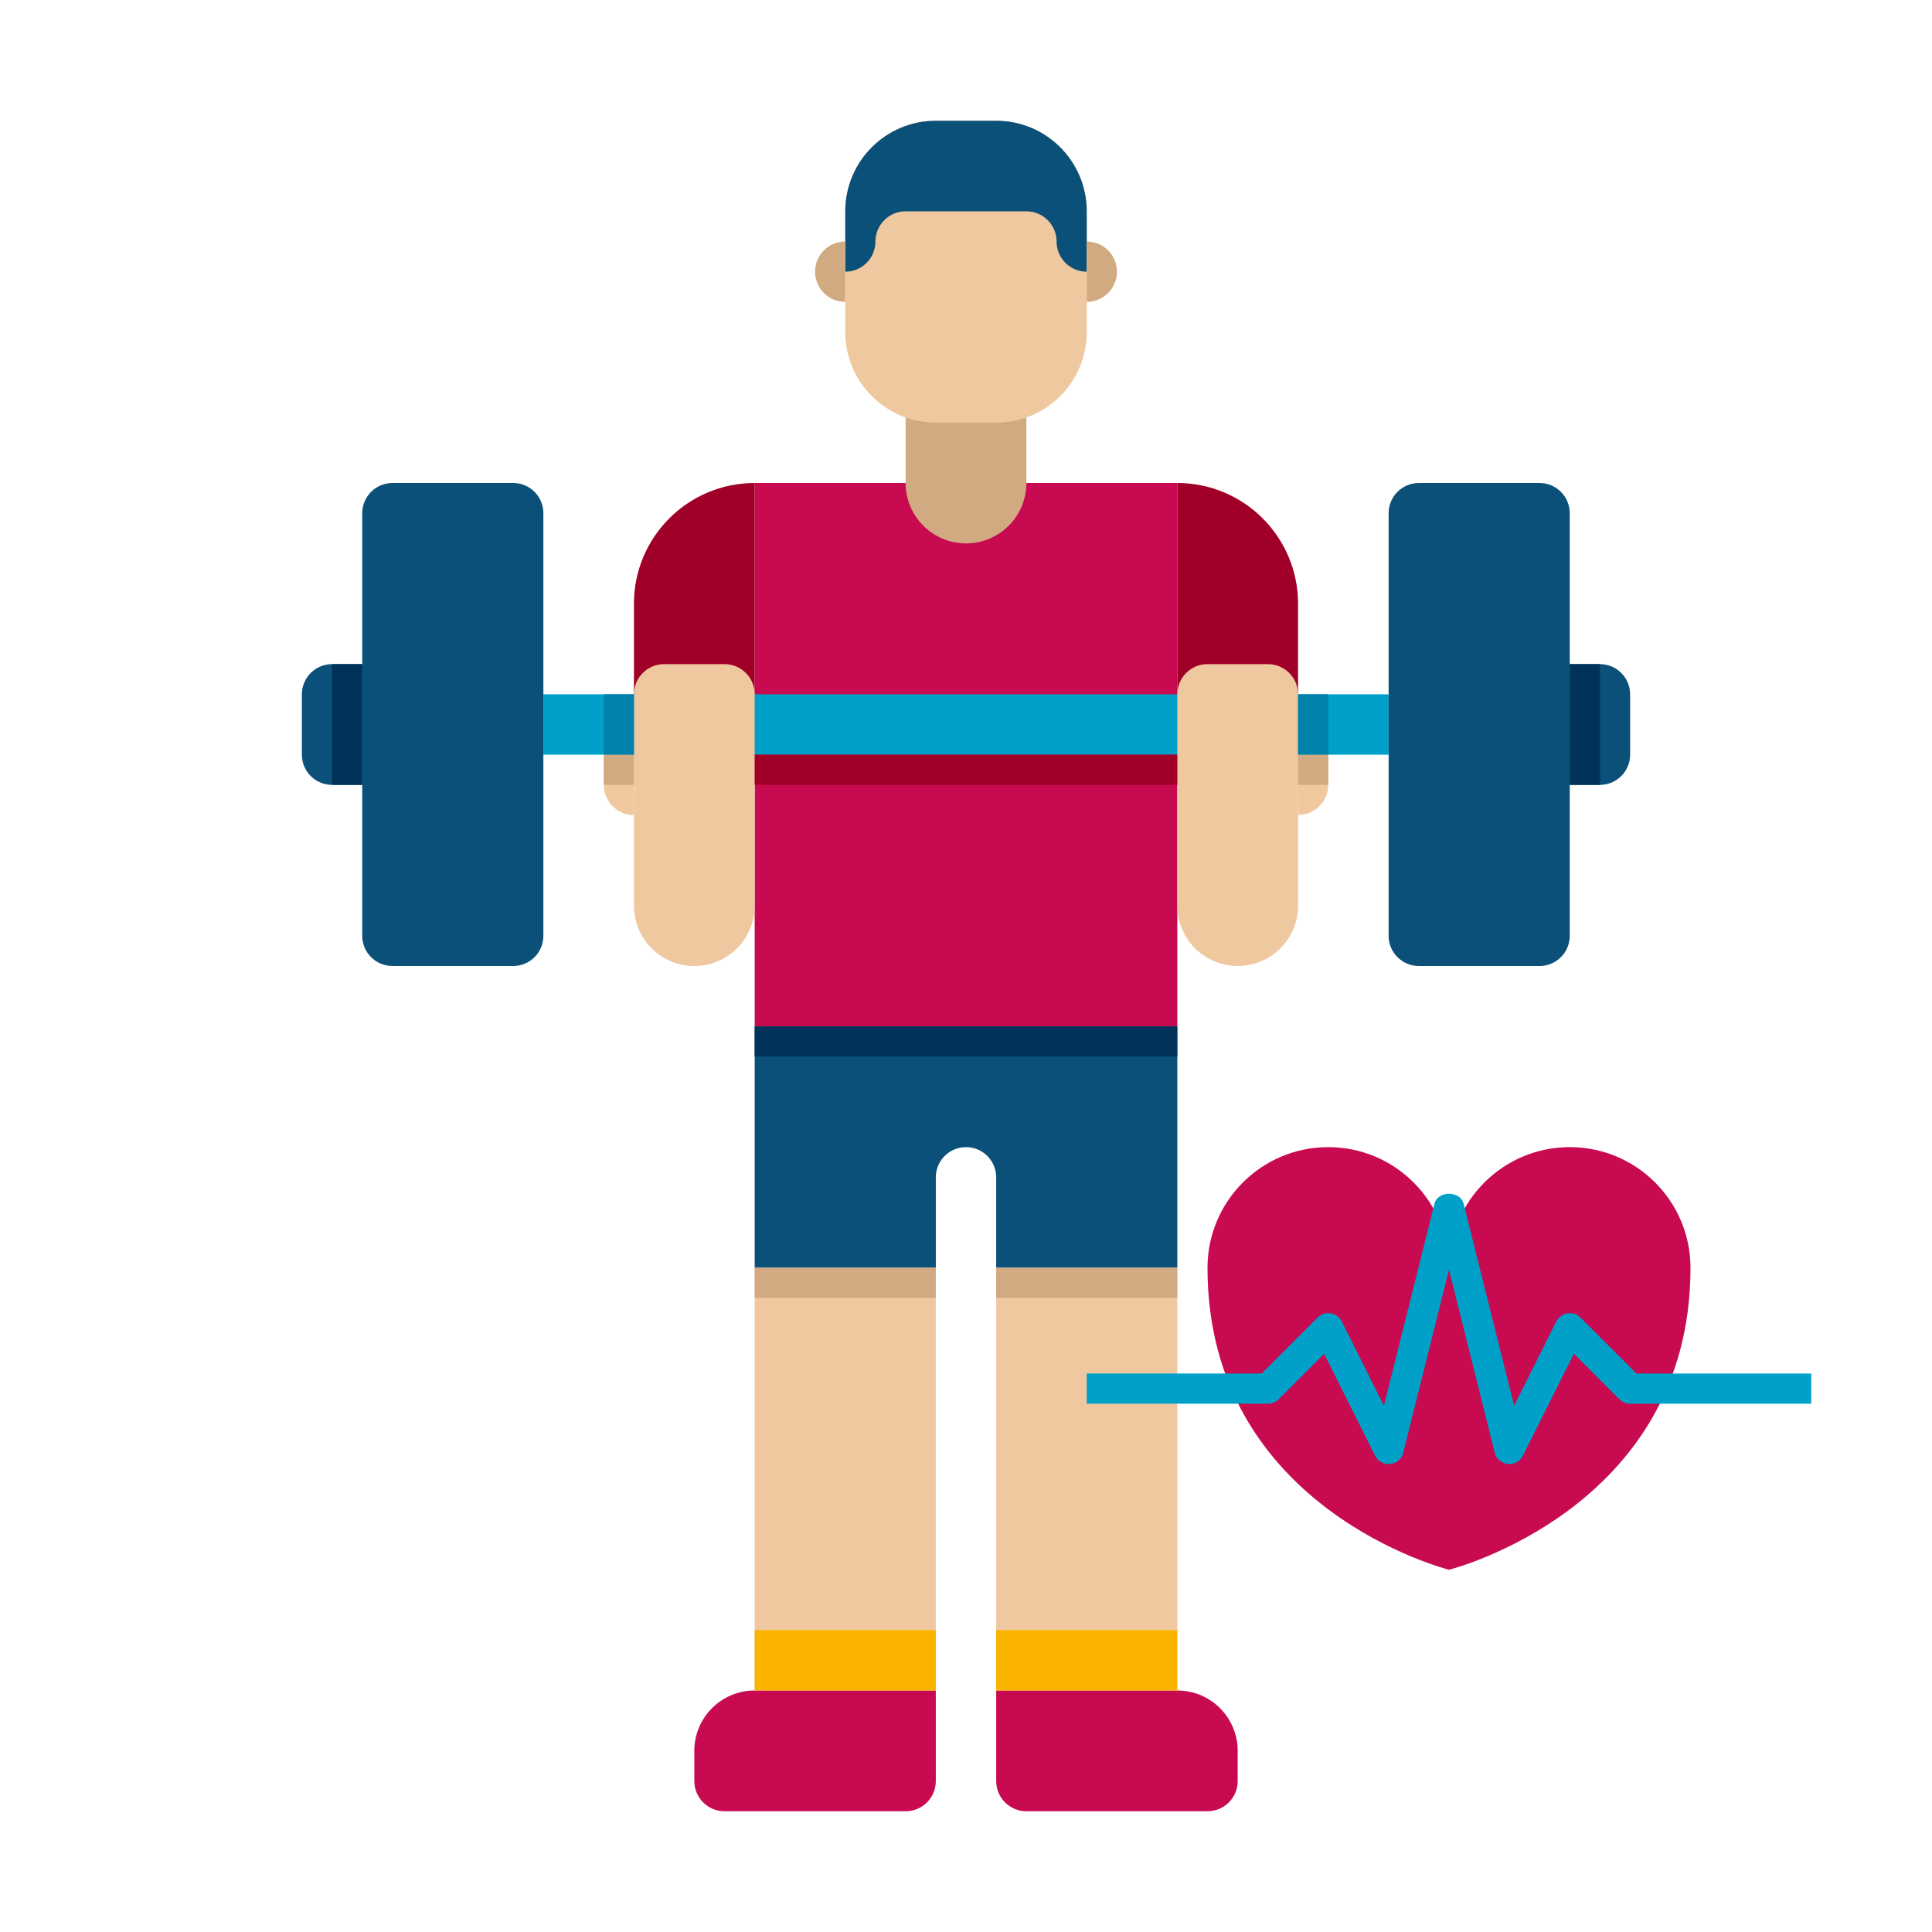 <svg enable-background="new 0 0 64 64" height="512" viewBox="0 0 64 64" width="512" xmlns="http://www.w3.org/2000/svg"><g id="Icons"><g><g><path d="m25 16h14v18h-14z" fill="#c80a50"/></g><g><path d="m32 18c-1.105 0-2-.895-2-2v-3h4v3c0 1.105-.895 2-2 2z" fill="#d2aa82"/></g><g><path d="m33 14h-2c-1.657 0-3-1.343-3-3v-4c0-1.657 1.343-3 3-3h2c1.657 0 3 1.343 3 3v4c0 1.657-1.343 3-3 3z" fill="#f0c8a0"/></g><g><path d="m25 34v8h6v-3c0-.552.448-1 1-1 .552 0 1 .448 1 1v3h6v-8z" fill="#0a5078"/></g><g><path d="m33 42h6v14h-6z" fill="#f0c8a0"/></g><g><path d="m25 42h6v14h-6z" fill="#f0c8a0"/></g><g><path d="m31 4c-1.657 0-3 1.343-3 3v2c.552 0 1-.448 1-1 0-.552.448-1 1-1h4c.552 0 1 .448 1 1 0 .552.448 1 1 1v-2c0-1.657-1.343-3-3-3z" fill="#0a5078"/></g><g><path d="m28 8c-.552 0-1 .448-1 1s.448 1 1 1z" fill="#d2aa82"/></g><g><path d="m36 8c.552 0 1 .448 1 1s-.448 1-1 1z" fill="#d2aa82"/></g><g><path d="m25 42h6v1h-6z" fill="#d2aa82"/></g><g><path d="m33 42h6v1h-6z" fill="#d2aa82"/></g><g><path d="m21 23h4v-7c-2.209 0-4 1.791-4 4z" fill="#a00028"/></g><g><path d="m39 23h4v-3c0-2.209-1.791-4-4-4z" fill="#a00028"/></g><g><path d="m18 23h28v2h-28z" fill="#00a0c8"/></g><g><path d="m23 32c1.105 0 2-.895 2-2v-7c0-.552-.448-1-1-1h-2c-.552 0-1 .448-1 1v7c0 1.105.895 2 2 2z" fill="#f0c8a0"/></g><g><path d="m41 32c1.105 0 2-.895 2-2v-7c0-.552-.448-1-1-1h-2c-.552 0-1 .448-1 1v7c0 1.105.895 2 2 2z" fill="#f0c8a0"/></g><g><path d="m40 60h-6c-.552 0-1-.448-1-1v-3h6c1.105 0 2 .895 2 2v1c0 .552-.448 1-1 1z" fill="#c80a50"/></g><g><path d="m24 60h6c.552 0 1-.448 1-1v-3h-6c-1.105 0-2 .895-2 2v1c0 .552.448 1 1 1z" fill="#c80a50"/></g><g><path d="m25 54h6v2h-6z" fill="#fab400"/></g><g><path d="m33 54h6v2h-6z" fill="#fab400"/></g><g><path d="m51 32h-4c-.552 0-1-.448-1-1v-14c0-.552.448-1 1-1h4c.552 0 1 .448 1 1v14c0 .552-.448 1-1 1z" fill="#0a5078"/></g><g><path d="m53 26h-1v-4h1c.552 0 1 .448 1 1v2c0 .552-.448 1-1 1z" fill="#0a5078"/></g><g><path d="m12 26h-1c-.552 0-1-.448-1-1v-2c0-.552.448-1 1-1h1z" fill="#0a5078"/></g><g><path d="m17 32h-4c-.552 0-1-.448-1-1v-14c0-.552.448-1 1-1h4c.552 0 1 .448 1 1v14c0 .552-.448 1-1 1z" fill="#0a5078"/></g><g><path d="m43 27v-2h1v1c0 .552-.448 1-1 1z" fill="#f0c8a0"/></g><g><path d="m21 27v-2h-1v1c0 .552.448 1 1 1z" fill="#f0c8a0"/></g><g><path d="m20 25h1v1h-1z" fill="#d2aa82"/></g><g><path d="m43 25h1v1h-1z" fill="#d2aa82"/></g><g><path d="m11 22h1v4h-1z" fill="#00325a"/></g><g><path d="m52 22h1v4h-1z" fill="#00325a"/></g><g><path d="m43 23h1v2h-1z" fill="#0082aa"/></g><g><path d="m20 23h1v2h-1z" fill="#0082aa"/></g><g><path d="m25 25h14v1h-14z" fill="#a00028"/></g><g><path d="m52 38c-2.209 0-4 1.791-4 4 0-2.209-1.791-4-4-4s-4 1.791-4 4c0 8 8 10 8 10s8-2 8-10c0-2.209-1.791-4-4-4z" fill="#c80a50"/></g><g><path d="m50 48.5c-.018 0-.036-.001-.055-.003-.208-.023-.379-.173-.43-.376l-1.515-6.059-1.515 6.06c-.051.203-.222.353-.43.376-.212.02-.408-.086-.502-.273l-1.69-3.379-1.509 1.509c-.094.092-.221.145-.354.145h-6v-1h5.793l1.854-1.854c.113-.114.271-.167.434-.14.159.026.295.126.367.27l1.396 2.791 1.672-6.688c.111-.445.858-.445.97 0l1.672 6.688 1.396-2.791c.072-.144.208-.244.367-.27.16-.025.321.027.434.14l1.854 1.854h5.791v1h-6c-.133 0-.26-.053-.354-.146l-1.509-1.509-1.69 3.379c-.085.17-.259.276-.447.276z" fill="#00a0c8"/></g><g><path d="m25 34h14v1h-14z" fill="#00325a"/></g></g></g></svg>